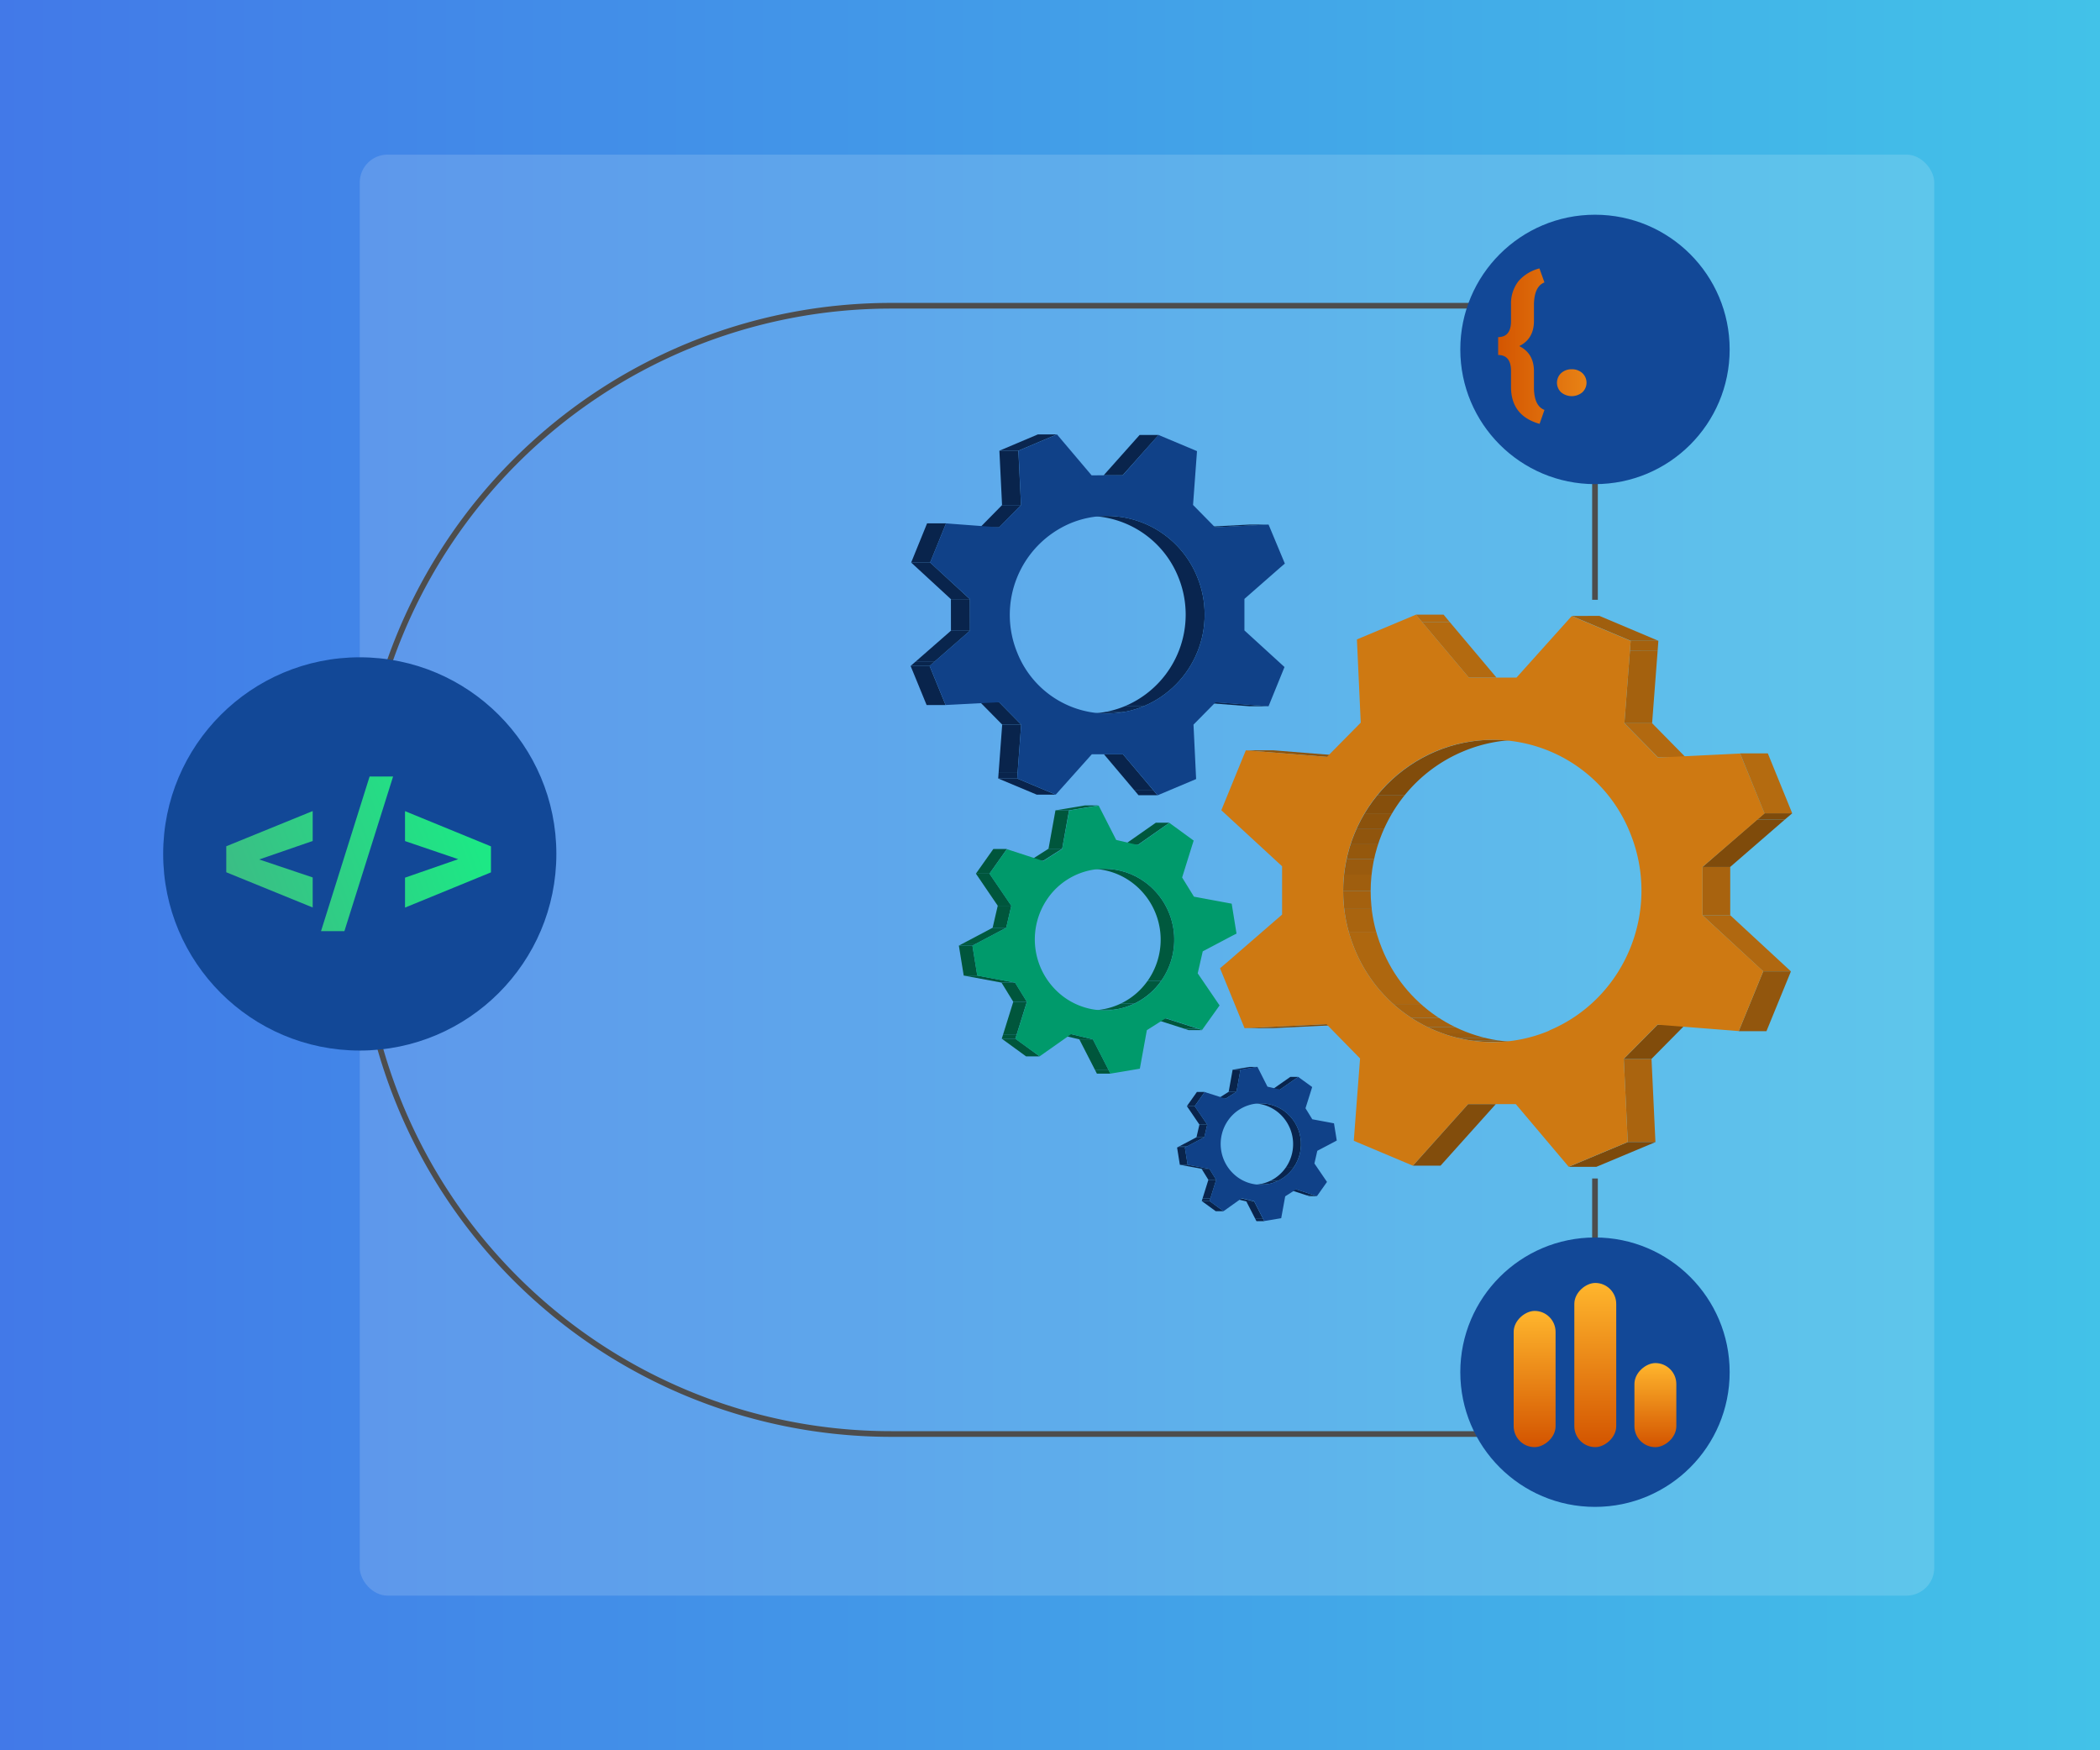 <svg id="Layer_1" data-name="Layer 1" xmlns="http://www.w3.org/2000/svg" xmlns:xlink="http://www.w3.org/1999/xlink" viewBox="0 0 600 500"><rect x="0" y="0" width="600" height="500" fill="#333333" stroke="none"/><defs><style>.cls-1,.cls-4{fill:none;}.cls-2{fill:url(#linear-gradient);}.cls-3{fill:#fff;opacity:0.15;}.cls-4{stroke:#4d4d4d;stroke-miterlimit:10;stroke-width:1.62px;}.cls-5{fill:#124897;}.cls-6{fill:url(#linear-gradient-2);}.cls-7{fill:url(#linear-gradient-3);}.cls-8{fill:url(#linear-gradient-4);}.cls-9{fill:url(#linear-gradient-5);}.cls-10{fill:url(#linear-gradient-6);}.cls-11{fill:url(#linear-gradient-7);}.cls-12{fill:url(#linear-gradient-8);}.cls-13{fill:url(#linear-gradient-9);}.cls-14{isolation:isolate;}.cls-15{fill:#8e540d;}.cls-16{fill:#7d4a0b;}.cls-17{fill:#b46a10;}.cls-18{fill:#824d0c;}.cls-19{fill:#b36a10;}.cls-20{clip-path:url(#clip-path);}.cls-21{fill:#814c0b;}.cls-22{fill:#864f0c;}.cls-23{fill:#8b520c;}.cls-24{fill:#90550d;}.cls-25{fill:#95580d;}.cls-26{fill:#9a5b0e;}.cls-27{fill:#9f5e0e;}.cls-28{fill:#a4610f;}.cls-29{fill:#a9640f;}.cls-30{fill:#ae670f;}.cls-31{fill:#aa640f;}.cls-32{fill:#a4610e;}.cls-33{fill:#a05f0e;}.cls-34{fill:#b26910;}.cls-35{fill:#a8630f;}.cls-36{fill:#7f4b0b;}.cls-37{fill:#b06810;}.cls-38{fill:#92560d;}.cls-39{fill:#ce7912;}.cls-40{fill:#b46b10;}.cls-41{fill:#09244c;}.cls-42{fill:#0a2853;}.cls-43{clip-path:url(#clip-path-2);}.cls-44{fill:#0a2752;}.cls-45{fill:#09254f;}.cls-46{clip-path:url(#clip-path-3);}.cls-47{fill:#0a2855;}.cls-48{fill:#0a2854;}.cls-49{fill:#0a2650;}.cls-50{fill:#09244d;}.cls-51{fill:#09254d;}.cls-52{fill:#104188;}.cls-53{fill:#00563c;}.cls-54{fill:#00583d;}.cls-55{clip-path:url(#clip-path-4);}.cls-56{fill:#006043;}.cls-57{fill:#005c40;}.cls-58{fill:#00593e;}.cls-59{clip-path:url(#clip-path-5);}.cls-60{fill:#005d41;}.cls-61{fill:#005a3e;}.cls-62{fill:#009a6b;}.cls-63{fill:#09254e;}.cls-64{clip-path:url(#clip-path-6);}.cls-65{clip-path:url(#clip-path-7);}.cls-66{fill:#09264f;}</style><linearGradient id="linear-gradient" y1="250" x2="600" y2="250" gradientUnits="userSpaceOnUse"><stop offset="0" stop-color="#4279e8"/><stop offset="1" stop-color="#42c2e8"/></linearGradient><linearGradient id="linear-gradient-2" x1="426.98" y1="326.33" x2="465.89" y2="326.33" gradientTransform="translate(-7.98 67.62)" gradientUnits="userSpaceOnUse"><stop offset="0" stop-color="#d35400"/><stop offset="1" stop-color="#ffb62d"/></linearGradient><linearGradient id="linear-gradient-3" x1="426.98" y1="343.67" x2="473.89" y2="343.67" gradientTransform="translate(5.36 46.29)" xlink:href="#linear-gradient-2"/><linearGradient id="linear-gradient-4" x1="426.98" y1="360.83" x2="451.01" y2="360.83" gradientTransform="translate(33.96 40.56)" xlink:href="#linear-gradient-2"/><linearGradient id="linear-gradient-5" x1="61.36" y1="255.79" x2="132.06" y2="229.71" gradientUnits="userSpaceOnUse"><stop offset="0" stop-color="#3dba85"/><stop offset="1" stop-color="#1de885"/></linearGradient><linearGradient id="linear-gradient-6" x1="62.38" y1="258.56" x2="133.08" y2="232.48" xlink:href="#linear-gradient-5"/><linearGradient id="linear-gradient-7" x1="64.53" y1="264.38" x2="135.23" y2="238.3" xlink:href="#linear-gradient-5"/><linearGradient id="linear-gradient-8" x1="427.35" y1="98.88" x2="482.16" y2="98.88" gradientTransform="matrix(1, 0, 0, 1, 0, 0)" xlink:href="#linear-gradient-2"/><linearGradient id="linear-gradient-9" x1="427.35" y1="109.32" x2="482.16" y2="109.32" gradientTransform="matrix(1, 0, 0, 1, 0, 0)" xlink:href="#linear-gradient-2"/><clipPath id="clip-path"><path class="cls-1" d="M426.59,211.34h7.91a42.25,42.25,0,0,0-16.45,3.31A43.35,43.35,0,0,0,394.86,271a42.64,42.64,0,0,0,39.32,26.7h-7.91A42.64,42.64,0,0,1,387,271a43.34,43.34,0,0,1,23.19-56.32A42.24,42.24,0,0,1,426.59,211.34Z"/></clipPath><clipPath id="clip-path-2"><path class="cls-1" d="M327,201.65h-5.42a28.37,28.37,0,0,0,15.05-36.87,27.83,27.83,0,0,0-25.72-17.39h5.42a27.83,27.83,0,0,1,25.72,17.39A28.37,28.37,0,0,1,327,201.65Z"/></clipPath><clipPath id="clip-path-3"><path class="cls-1" d="M316.27,203.84h-5.43a27.66,27.66,0,0,0,10.74-2.19H327A27.65,27.65,0,0,1,316.27,203.84Z"/></clipPath><clipPath id="clip-path-4"><path class="cls-1" d="M315.57,288.63h-3.88a19.8,19.8,0,0,0,16.21-8.45h3.88A19.79,19.79,0,0,1,315.57,288.63Z"/></clipPath><clipPath id="clip-path-5"><path class="cls-1" d="M331.78,280.18H327.9A20.38,20.38,0,0,0,323.28,252a19.73,19.73,0,0,0-11.65-3.81h3.89A19.73,19.73,0,0,1,327.16,252,20.38,20.38,0,0,1,331.78,280.18Z"/></clipPath><clipPath id="clip-path-6"><path class="cls-1" d="M360.24,338.44H358a11.4,11.4,0,0,0,9.33-4.85h2.23A11.38,11.38,0,0,1,360.24,338.44Z"/></clipPath><clipPath id="clip-path-7"><path class="cls-1" d="M369.56,333.59h-2.23a11.74,11.74,0,0,0-2.66-16.21A11.37,11.37,0,0,0,358,315.2h2.23a11.37,11.37,0,0,1,6.69,2.18A11.73,11.73,0,0,1,369.56,333.59Z"/></clipPath></defs><rect class="cls-2" width="600" height="500"/><rect class="cls-3" x="102.79" y="44.17" width="449.85" height="411.65" rx="7.94"/><path class="cls-4" d="M455.71,171.34v-84H254.62A151.83,151.83,0,0,0,102.79,239.12v18.71A151.83,151.83,0,0,0,254.62,409.65H455.71v-73"/><circle class="cls-5" cx="455.71" cy="99.82" r="38.48"/><circle class="cls-5" cx="455.71" cy="391.99" r="38.48"/><circle class="cls-5" cx="102.79" cy="243.94" r="56.17"/><rect class="cls-6" x="419.01" y="387.97" width="38.91" height="11.97" rx="5.99" transform="translate(44.51 832.41) rotate(-90)"/><rect class="cls-7" x="432.35" y="383.97" width="46.9" height="11.97" rx="5.99" transform="translate(65.84 845.75) rotate(-90)"/><rect class="cls-8" x="460.95" y="395.41" width="24.02" height="11.97" rx="5.99" transform="translate(71.57 874.36) rotate(-90)"/><path class="cls-9" d="M74.06,245.52l15.28,5.14v8.58L64.65,249.18v-7.43l24.69-10.06v8.55Z"/><path class="cls-10" d="M98.4,266H91.72l13.88-44.17h6.71Z"/><path class="cls-11" d="M130.92,245.44l-15.2-5.17v-8.55l24.55,10.06v7.43l-24.55,10.06v-8.55Z"/><path class="cls-12" d="M439.88,121.08q-8.16-2.3-8.16-10.55V106q0-4.59-3.68-4.59V96.3q3.68,0,3.68-4.6V86.94a10.38,10.38,0,0,1,2.12-6.61,11.7,11.7,0,0,1,6-3.65l1.43,4q-2.85,1.1-3,6.11V91.7q0,5.08-4.2,7.17,4.2,2.09,4.2,7.19V111q.12,5,3,6.1Z"/><path class="cls-13" d="M449.09,105.49a4.35,4.35,0,0,1,3,1.08,3.76,3.76,0,0,1,0,5.51,4.76,4.76,0,0,1-6.05,0,3.76,3.76,0,0,1,0-5.49A4.32,4.32,0,0,1,449.09,105.49Z"/><path class="cls-13" d="M463.13,105.49a4.35,4.35,0,0,1,3,1.08,3.76,3.76,0,0,1,0,5.51,4.35,4.35,0,0,1-3,1.08,4.28,4.28,0,0,1-3-1.09,3.76,3.76,0,0,1,0-5.49A4.28,4.28,0,0,1,463.13,105.49Z"/><path class="cls-12" d="M471.47,117.06q2.85-1.09,3-6.1V106q0-5.12,4.22-7.17-4.21-2.07-4.22-7.17V86.78q-.12-5-3-6.11l1.43-4a11.4,11.4,0,0,1,6.1,3.71,10.63,10.63,0,0,1,2.06,6.75V91.7q0,4.6,3.68,4.6v5.15q-3.67,0-3.68,4.56v4.84q-.15,8-8.16,10.23Z"/><g class="cls-14"><polygon class="cls-15" points="355.93 214.34 363.84 214.34 366.55 214.56 358.63 214.56 355.93 214.34"/><polygon class="cls-16" points="378.98 292.58 386.9 292.58 363.47 293.72 355.56 293.72 378.98 292.58"/><polygon class="cls-15" points="358.63 214.56 366.55 214.56 387.03 216.2 379.12 216.21 358.63 214.56"/><polygon class="cls-17" points="404.54 175.59 412.46 175.59 414.19 177.68 406.28 177.68 404.54 175.59"/><polygon class="cls-18" points="419.46 315.4 427.38 315.4 411.59 332.99 403.68 333 419.46 315.4"/><polygon class="cls-19" points="406.28 177.68 414.19 177.68 427.57 193.56 419.66 193.56 406.28 177.68"/><g class="cls-14"><g class="cls-20"><g class="cls-14"><path class="cls-21" d="M426.59,211.34h7.91a42.25,42.25,0,0,0-16.45,3.31,42.68,42.68,0,0,0-16.76,12.58h-7.92a42.74,42.74,0,0,1,16.77-12.59,42.24,42.24,0,0,1,16.45-3.3"/><path class="cls-22" d="M393.37,227.23h7.92a43.56,43.56,0,0,0-3.55,5.11h-7.92a44.8,44.8,0,0,1,3.55-5.11"/><path class="cls-23" d="M389.82,232.34h7.92a45.78,45.78,0,0,0-2.33,4.51h-7.92a43.65,43.65,0,0,1,2.33-4.51"/><path class="cls-24" d="M387.49,236.85h7.92a44.58,44.58,0,0,0-1.66,4.34h-7.92c.48-1.47,1-2.92,1.66-4.33"/><path class="cls-25" d="M385.83,241.18h7.92a44.21,44.21,0,0,0-1.15,4.28h-7.91c.31-1.45.69-2.87,1.14-4.28"/><path class="cls-26" d="M384.69,245.46h7.91a42.49,42.49,0,0,0-.7,4.38H384a43,43,0,0,1,.71-4.38"/><path class="cls-27" d="M384,249.84h7.92a42,42,0,0,0-.26,4.63h-7.92a44.59,44.59,0,0,1,.26-4.63"/><path class="cls-28" d="M383.72,254.47h7.92a45.46,45.46,0,0,0,.3,5.2H384a43.31,43.31,0,0,1-.31-5.2"/><path class="cls-29" d="M384,259.67h7.91a43.7,43.7,0,0,0,1.29,6.5h-7.92a42.55,42.55,0,0,1-1.28-6.51"/><path class="cls-30" d="M385.31,266.18h7.92a45.06,45.06,0,0,0,1.63,4.79A43,43,0,0,0,406,286.81h-7.92A42.94,42.94,0,0,1,387,271a43.54,43.54,0,0,1-1.64-4.78"/><path class="cls-29" d="M398.08,286.81H406a42.13,42.13,0,0,0,5.25,4h-7.91a42.54,42.54,0,0,1-5.26-4"/><path class="cls-28" d="M403.34,290.83h7.91a42.45,42.45,0,0,0,4.55,2.57h-7.92a42.23,42.23,0,0,1-4.54-2.56"/><path class="cls-27" d="M407.88,293.39h7.92a42.52,42.52,0,0,0,4.3,1.81h-7.91a41.75,41.75,0,0,1-4.31-1.81"/><path class="cls-26" d="M412.19,295.2h7.91a42.29,42.29,0,0,0,4.25,1.27h-7.92a42.11,42.11,0,0,1-4.24-1.27"/><path class="cls-25" d="M416.43,296.47h7.92a42,42,0,0,0,4.31.82h-7.91a41.66,41.66,0,0,1-4.32-.82"/><path class="cls-24" d="M420.75,297.29h7.91a43,43,0,0,0,4.54.36h-7.92a42.76,42.76,0,0,1-4.53-.36"/><path class="cls-23" d="M425.28,297.65h1l-1,0"/></g></g></g><polygon class="cls-31" points="463.94 302.49 471.86 302.49 472.98 326.26 465.07 326.26 463.94 302.49"/><polygon class="cls-16" points="465.07 326.26 472.98 326.26 456.1 333.33 448.19 333.33 465.07 326.26"/><polygon class="cls-32" points="465.7 185.82 473.62 185.81 472.03 206.6 464.11 206.6 465.7 185.82"/><polygon class="cls-32" points="465.91 183.05 473.82 183.05 473.62 185.81 465.7 185.82 465.91 183.05"/><polygon class="cls-33" points="449.05 175.95 456.97 175.94 473.82 183.05 465.91 183.05 449.05 175.95"/><polygon class="cls-21" points="473.58 292.75 481.49 292.75 471.86 302.49 463.94 302.49 473.58 292.75"/><polygon class="cls-34" points="464.11 206.6 472.03 206.6 481.63 216.36 473.71 216.36 464.11 206.6"/><rect class="cls-35" x="486.43" y="247.66" width="7.92" height="13.8"/><polygon class="cls-36" points="502.06 234.11 509.98 234.1 494.34 247.66 486.43 247.66 502.06 234.11"/><polygon class="cls-37" points="486.43 261.46 494.35 261.45 511.69 277.49 503.78 277.49 486.43 261.46"/><polygon class="cls-38" points="503.78 277.49 511.69 277.49 504.7 294.58 496.78 294.58 503.78 277.49"/><polygon class="cls-36" points="504.14 232.33 512.06 232.33 509.98 234.1 502.06 234.11 504.14 232.33"/><path class="cls-39" d="M486.43,247.66v13.8l17.35,16-7,17.09-2.7-.22-20.5-1.61-9.64,9.74,1.13,23.77-16.88,7.07-1.77-2.1L433.07,315.4H419.46L403.68,333l-16.88-7.11.2-2.73,1.59-20.79L379,292.58l-23.42,1.14-7-17.12,2.09-1.77,15.64-13.56,0-13.81-17.36-16,7-17.12,2.7.22,20.49,1.65,9.64-9.77-1.09-23.78,16.87-7.07,1.74,2.09,13.38,15.88,13.61,0L449.05,176l16.86,7.1-.21,2.77-1.59,20.78,9.6,9.76,23.46-1.15,7,17.12-2.08,1.78Zm-43.81,46.72c21.76-9.11,32.12-34.39,23.13-56.44a42.25,42.25,0,0,0-55.61-23.3A43.34,43.34,0,0,0,387,271a42.64,42.64,0,0,0,39.32,26.71,41.85,41.85,0,0,0,16.35-3.29"/><polygon class="cls-40" points="497.17 215.21 505.09 215.21 512.06 232.33 504.14 232.33 497.17 215.21"/></g><g class="cls-14"><polygon class="cls-41" points="362.39 201.76 356.97 201.76 355.21 201.62 360.63 201.62 362.39 201.76"/><polygon class="cls-41" points="360.63 201.62 355.21 201.62 341.83 200.58 347.25 200.58 360.63 201.62"/><polygon class="cls-42" points="347.22 150.64 341.8 150.64 357.09 149.85 362.51 149.85 347.22 150.64"/><polygon class="cls-41" points="330.71 227.17 325.29 227.17 324.15 225.81 329.57 225.81 330.71 227.17"/><polygon class="cls-41" points="329.57 225.81 324.15 225.81 315.39 215.44 320.81 215.44 329.57 225.81"/><polygon class="cls-41" points="320.75 135.78 315.33 135.78 325.61 124.25 331.03 124.25 320.75 135.78"/><g class="cls-14"><g class="cls-43"><g class="cls-14"><path class="cls-44" d="M327,201.65h-5.42c.39-.17.78-.34,1.17-.53h5.42c-.39.19-.78.36-1.17.53"/><path class="cls-45" d="M328.17,201.12h-5.42a28.37,28.37,0,0,0,13.88-36.34,27.83,27.83,0,0,0-25.72-17.39h5.42a27.83,27.83,0,0,1,25.72,17.39,28.37,28.37,0,0,1-13.88,36.34"/></g></g></g><g class="cls-14"><g class="cls-46"><g class="cls-14"><path class="cls-47" d="M316.27,203.84h-5.43a27.11,27.11,0,0,0,5.14-.49h5.42a27.09,27.09,0,0,1-5.13.49"/><path class="cls-44" d="M321.4,203.35H316a28.34,28.34,0,0,0,5.6-1.7H327a28.14,28.14,0,0,1-5.6,1.7"/></g></g></g><polygon class="cls-48" points="311.87 135.8 306.45 135.8 315.33 135.78 320.75 135.78 311.87 135.8"/><polygon class="cls-41" points="291.72 144.29 286.3 144.29 285.54 128.75 290.96 128.75 291.72 144.29"/><polygon class="cls-49" points="290.96 128.75 285.54 128.75 296.55 124.09 301.97 124.09 290.96 128.75"/><polygon class="cls-41" points="290.75 220.58 285.33 220.58 286.34 206.99 291.76 206.99 290.75 220.58"/><polygon class="cls-41" points="290.62 222.39 285.2 222.39 285.33 220.58 290.75 220.58 290.62 222.39"/><polygon class="cls-41" points="301.64 227.01 296.22 227.01 285.2 222.39 290.62 222.39 301.64 227.01"/><polygon class="cls-41" points="291.76 206.99 286.34 206.99 280.06 200.62 285.48 200.62 291.76 206.99"/><polygon class="cls-50" points="285.45 150.66 280.03 150.66 286.3 144.29 291.72 144.29 285.45 150.66"/><polygon class="cls-41" points="277.13 180.17 271.7 180.17 271.69 171.16 277.11 171.16 277.13 180.17"/><polygon class="cls-51" points="266.94 189.07 261.52 189.07 271.7 180.17 277.13 180.17 266.94 189.07"/><polygon class="cls-41" points="277.11 171.16 271.69 171.16 260.33 160.7 265.75 160.7 277.11 171.16"/><polygon class="cls-41" points="265.75 160.7 260.33 160.7 264.88 149.51 270.3 149.51 265.75 160.7"/><polygon class="cls-41" points="270.17 201.41 264.75 201.41 260.17 190.23 265.59 190.23 270.17 201.41"/><path class="cls-52" d="M355.55,171.09l0,9L367,190.55l-4.56,11.21-1.76-.14-13.38-1L341,207l.75,15.55-11,4.64-1.14-1.36-8.76-10.36-8.9,0L301.64,227l-11-4.62.13-1.81,1-13.59-6.28-6.37-15.31.79-4.58-11.18,1.35-1.16,10.19-8.9,0-9L265.75,160.7l4.55-11.19,1.76.14,13.39,1,6.27-6.37L291,128.75l11-4.65,1.15,1.37,8.75,10.33,8.88,0L331,124.25l11,4.62-.13,1.79-1,13.59,6.29,6.39,15.29-.79L367.1,161l-1.36,1.16ZM327,201.65a28.37,28.37,0,0,0,15.05-36.87,27.83,27.83,0,0,0-25.72-17.39,27.26,27.26,0,0,0-10.67,2.17,28.42,28.42,0,0,0-15,36.93A27.55,27.55,0,0,0,327,201.65"/><polygon class="cls-51" points="265.59 190.23 260.17 190.23 261.52 189.07 266.94 189.07 265.59 190.23"/></g><g class="cls-14"><polygon class="cls-53" points="343.46 294.27 339.58 294.27 338.38 293.87 342.26 293.87 343.46 294.27"/><polygon class="cls-53" points="342.26 293.87 338.38 293.87 329.2 290.92 333.09 290.92 342.26 293.87"/><polygon class="cls-54" points="325.08 241.35 321.2 241.35 330.24 235.02 334.12 235.02 325.08 241.35"/><polygon class="cls-53" points="317.28 306.71 313.4 306.71 312.82 305.57 316.7 305.57 317.28 306.71"/><g class="cls-14"><g class="cls-55"><g class="cls-14"><path class="cls-56" d="M315.57,288.63h-3.88a19.38,19.38,0,0,0,3.72-.36h3.88a19.38,19.38,0,0,1-3.72.36"/><path class="cls-57" d="M319.29,288.27h-3.88a19.49,19.49,0,0,0,4.79-1.57h3.88a19.49,19.49,0,0,1-4.79,1.57"/><path class="cls-58" d="M324.08,286.7H320.2a19.84,19.84,0,0,0,7.7-6.52h3.88a19.84,19.84,0,0,1-7.7,6.52"/></g></g></g><g class="cls-14"><g class="cls-59"><g class="cls-14"><path class="cls-58" d="M331.78,280.18H327.9A20.38,20.38,0,0,0,323.28,252a19.73,19.73,0,0,0-11.65-3.81h3.89A19.73,19.73,0,0,1,327.16,252a20.38,20.38,0,0,1,4.62,28.18"/></g></g></g><polygon class="cls-53" points="316.7 305.57 312.82 305.57 308.38 296.91 312.26 296.91 316.7 305.57"/><polygon class="cls-53" points="312.26 296.91 308.38 296.91 302.19 295.43 306.07 295.43 312.26 296.91"/><polygon class="cls-60" points="305.44 231.49 301.56 231.49 309.99 230.08 313.87 230.08 305.44 231.49"/><polygon class="cls-53" points="303.47 242.45 299.58 242.45 301.56 231.49 305.44 231.49 303.47 242.45"/><polygon class="cls-58" points="298.08 245.88 294.19 245.88 299.58 242.45 303.47 242.45 298.08 245.88"/><polygon class="cls-53" points="290.49 295.48 286.61 295.48 289.51 286.18 293.39 286.18 290.49 295.48"/><polygon class="cls-53" points="290.1 296.72 286.22 296.72 286.61 295.48 290.49 295.48 290.1 296.72"/><polygon class="cls-53" points="297.04 301.77 293.16 301.77 286.22 296.72 290.1 296.72 297.04 301.77"/><polygon class="cls-53" points="293.39 286.18 289.51 286.18 286.14 280.7 290.02 280.7 293.39 286.18"/><polygon class="cls-53" points="287.49 265.03 283.61 265.03 285.07 258.74 288.95 258.74 287.49 265.03"/><polygon class="cls-53" points="288.95 258.74 285.07 258.74 278.83 249.57 282.71 249.57 288.95 258.74"/><polygon class="cls-53" points="282.71 249.57 278.83 249.57 283.81 242.53 287.69 242.53 282.71 249.57"/><polygon class="cls-53" points="290.02 280.7 286.14 280.7 275.35 278.69 279.23 278.69 290.02 280.7"/><polygon class="cls-61" points="278.96 269.54 275.08 269.54 283.61 265.03 287.49 265.03 278.96 269.54"/><polygon class="cls-53" points="279.23 278.69 275.35 278.69 273.96 270.13 277.84 270.13 279.23 278.69"/><polygon class="cls-58" points="277.84 270.13 273.96 270.13 275.08 269.54 278.96 269.54 277.84 270.13"/><path class="cls-62" d="M352.18,267.26l-8.54,4.51-1.44,6.28,6.25,9.17-5,7-1.21-.4-9.17-2.95-5.4,3.42-2,11-8.42,1.41-.58-1.14-4.44-8.66-6.19-1.48-9,6.34-6.94-5,.39-1.24,2.9-9.3L290,280.7l-10.79-2-1.39-8.56,1.12-.59,8.53-4.51,1.46-6.29-6.24-9.17,5-7,1.2.39,9.19,3,5.39-3.43,2-11,8.43-1.41.59,1.14,4.42,8.67,6.2,1.46,9-6.33,6.94,5.06-.39,1.21-2.91,9.33,3.38,5.48,10.78,2,1.38,8.55Zm-20.4,12.92A20.38,20.38,0,0,0,327.16,252a19.7,19.7,0,0,0-27.78,4.59A20.47,20.47,0,0,0,304,284.84a19.72,19.72,0,0,0,27.81-4.66"/></g><g class="cls-14"><polygon class="cls-41" points="376.28 341.69 374.05 341.69 373.35 341.47 375.58 341.47 376.28 341.69"/><polygon class="cls-41" points="375.58 341.47 373.35 341.47 368.08 339.76 370.31 339.76 375.58 341.47"/><polygon class="cls-63" points="365.7 311.26 363.47 311.26 368.67 307.63 370.91 307.63 365.7 311.26"/><polygon class="cls-41" points="361.22 348.85 358.99 348.85 358.65 348.19 360.88 348.19 361.22 348.85"/><g class="cls-14"><g class="cls-64"><g class="cls-14"><path class="cls-47" d="M360.24,338.44H358a10.93,10.93,0,0,0,2.14-.2h2.23a10.9,10.9,0,0,1-2.13.2"/><path class="cls-44" d="M362.37,338.24h-2.23a11.29,11.29,0,0,0,2.76-.9h2.23a11.29,11.29,0,0,1-2.76.9"/><path class="cls-45" d="M365.13,337.34H362.9a11.51,11.51,0,0,0,4.43-3.75h2.23a11.51,11.51,0,0,1-4.43,3.75"/></g></g></g><g class="cls-14"><g class="cls-65"><g class="cls-14"><path class="cls-45" d="M369.56,333.59h-2.23a11.74,11.74,0,0,0-2.66-16.21A11.37,11.37,0,0,0,358,315.2h2.23a11.37,11.37,0,0,1,6.69,2.18,11.73,11.73,0,0,1,2.66,16.21"/></g></g></g><polygon class="cls-41" points="360.88 348.19 358.65 348.19 356.1 343.21 358.33 343.21 360.88 348.19"/><polygon class="cls-41" points="358.33 343.21 356.1 343.21 352.54 342.36 354.77 342.36 358.33 343.21"/><polygon class="cls-44" points="354.41 305.59 352.18 305.59 357.03 304.78 359.26 304.78 354.41 305.59"/><polygon class="cls-41" points="353.28 311.89 351.05 311.89 352.18 305.59 354.41 305.59 353.28 311.89"/><polygon class="cls-63" points="350.18 313.86 347.94 313.86 351.05 311.89 353.28 311.89 350.18 313.86"/><polygon class="cls-41" points="345.81 342.39 343.58 342.39 345.25 337.04 347.48 337.04 345.81 342.39"/><polygon class="cls-41" points="345.59 343.1 343.36 343.1 343.58 342.39 345.81 342.39 345.59 343.1"/><polygon class="cls-41" points="349.58 346 347.35 346 343.36 343.1 345.59 343.1 349.58 346"/><polygon class="cls-41" points="347.48 337.04 345.25 337.04 343.31 333.89 345.54 333.89 347.48 337.04"/><polygon class="cls-41" points="344.09 324.88 341.85 324.88 342.69 321.26 344.93 321.26 344.09 324.88"/><polygon class="cls-41" points="344.93 321.26 342.69 321.26 339.11 315.99 341.34 315.99 344.93 321.26"/><polygon class="cls-41" points="341.34 315.99 339.11 315.99 341.97 311.94 344.2 311.94 341.34 315.99"/><polygon class="cls-41" points="345.54 333.89 343.31 333.89 337.1 332.74 339.33 332.74 345.54 333.89"/><polygon class="cls-66" points="339.18 327.47 336.95 327.47 341.85 324.88 344.09 324.88 339.18 327.47"/><polygon class="cls-41" points="339.33 332.74 337.1 332.74 336.31 327.81 338.54 327.81 339.33 332.74"/><polygon class="cls-66" points="338.54 327.81 336.31 327.81 336.95 327.47 339.18 327.47 338.54 327.81"/><path class="cls-52" d="M381.28,326.17l-4.91,2.58-.82,3.62,3.59,5.27-2.86,4.05-.7-.22-5.27-1.71-3.11,2L366.06,348l-4.84.81-.34-.66-2.55-5-3.56-.85L349.58,346l-4-2.9.22-.71,1.67-5.35-1.94-3.15-6.21-1.15-.79-4.93.64-.34,4.91-2.59.84-3.62L341.34,316l2.86-4.05.69.23,5.28,1.69,3.11-2,1.13-6.3,4.85-.81.34.66,2.53,5,3.57.84,5.21-3.63,4,2.9-.22.7L373,316.59l1.94,3.15,6.2,1.16.79,4.91Zm-11.72,7.42a11.73,11.73,0,0,0-2.66-16.21,11.35,11.35,0,0,0-16,2.65,11.76,11.76,0,0,0,2.65,16.23,11.24,11.24,0,0,0,6.67,2.18,11.38,11.38,0,0,0,9.32-4.85"/></g></svg>